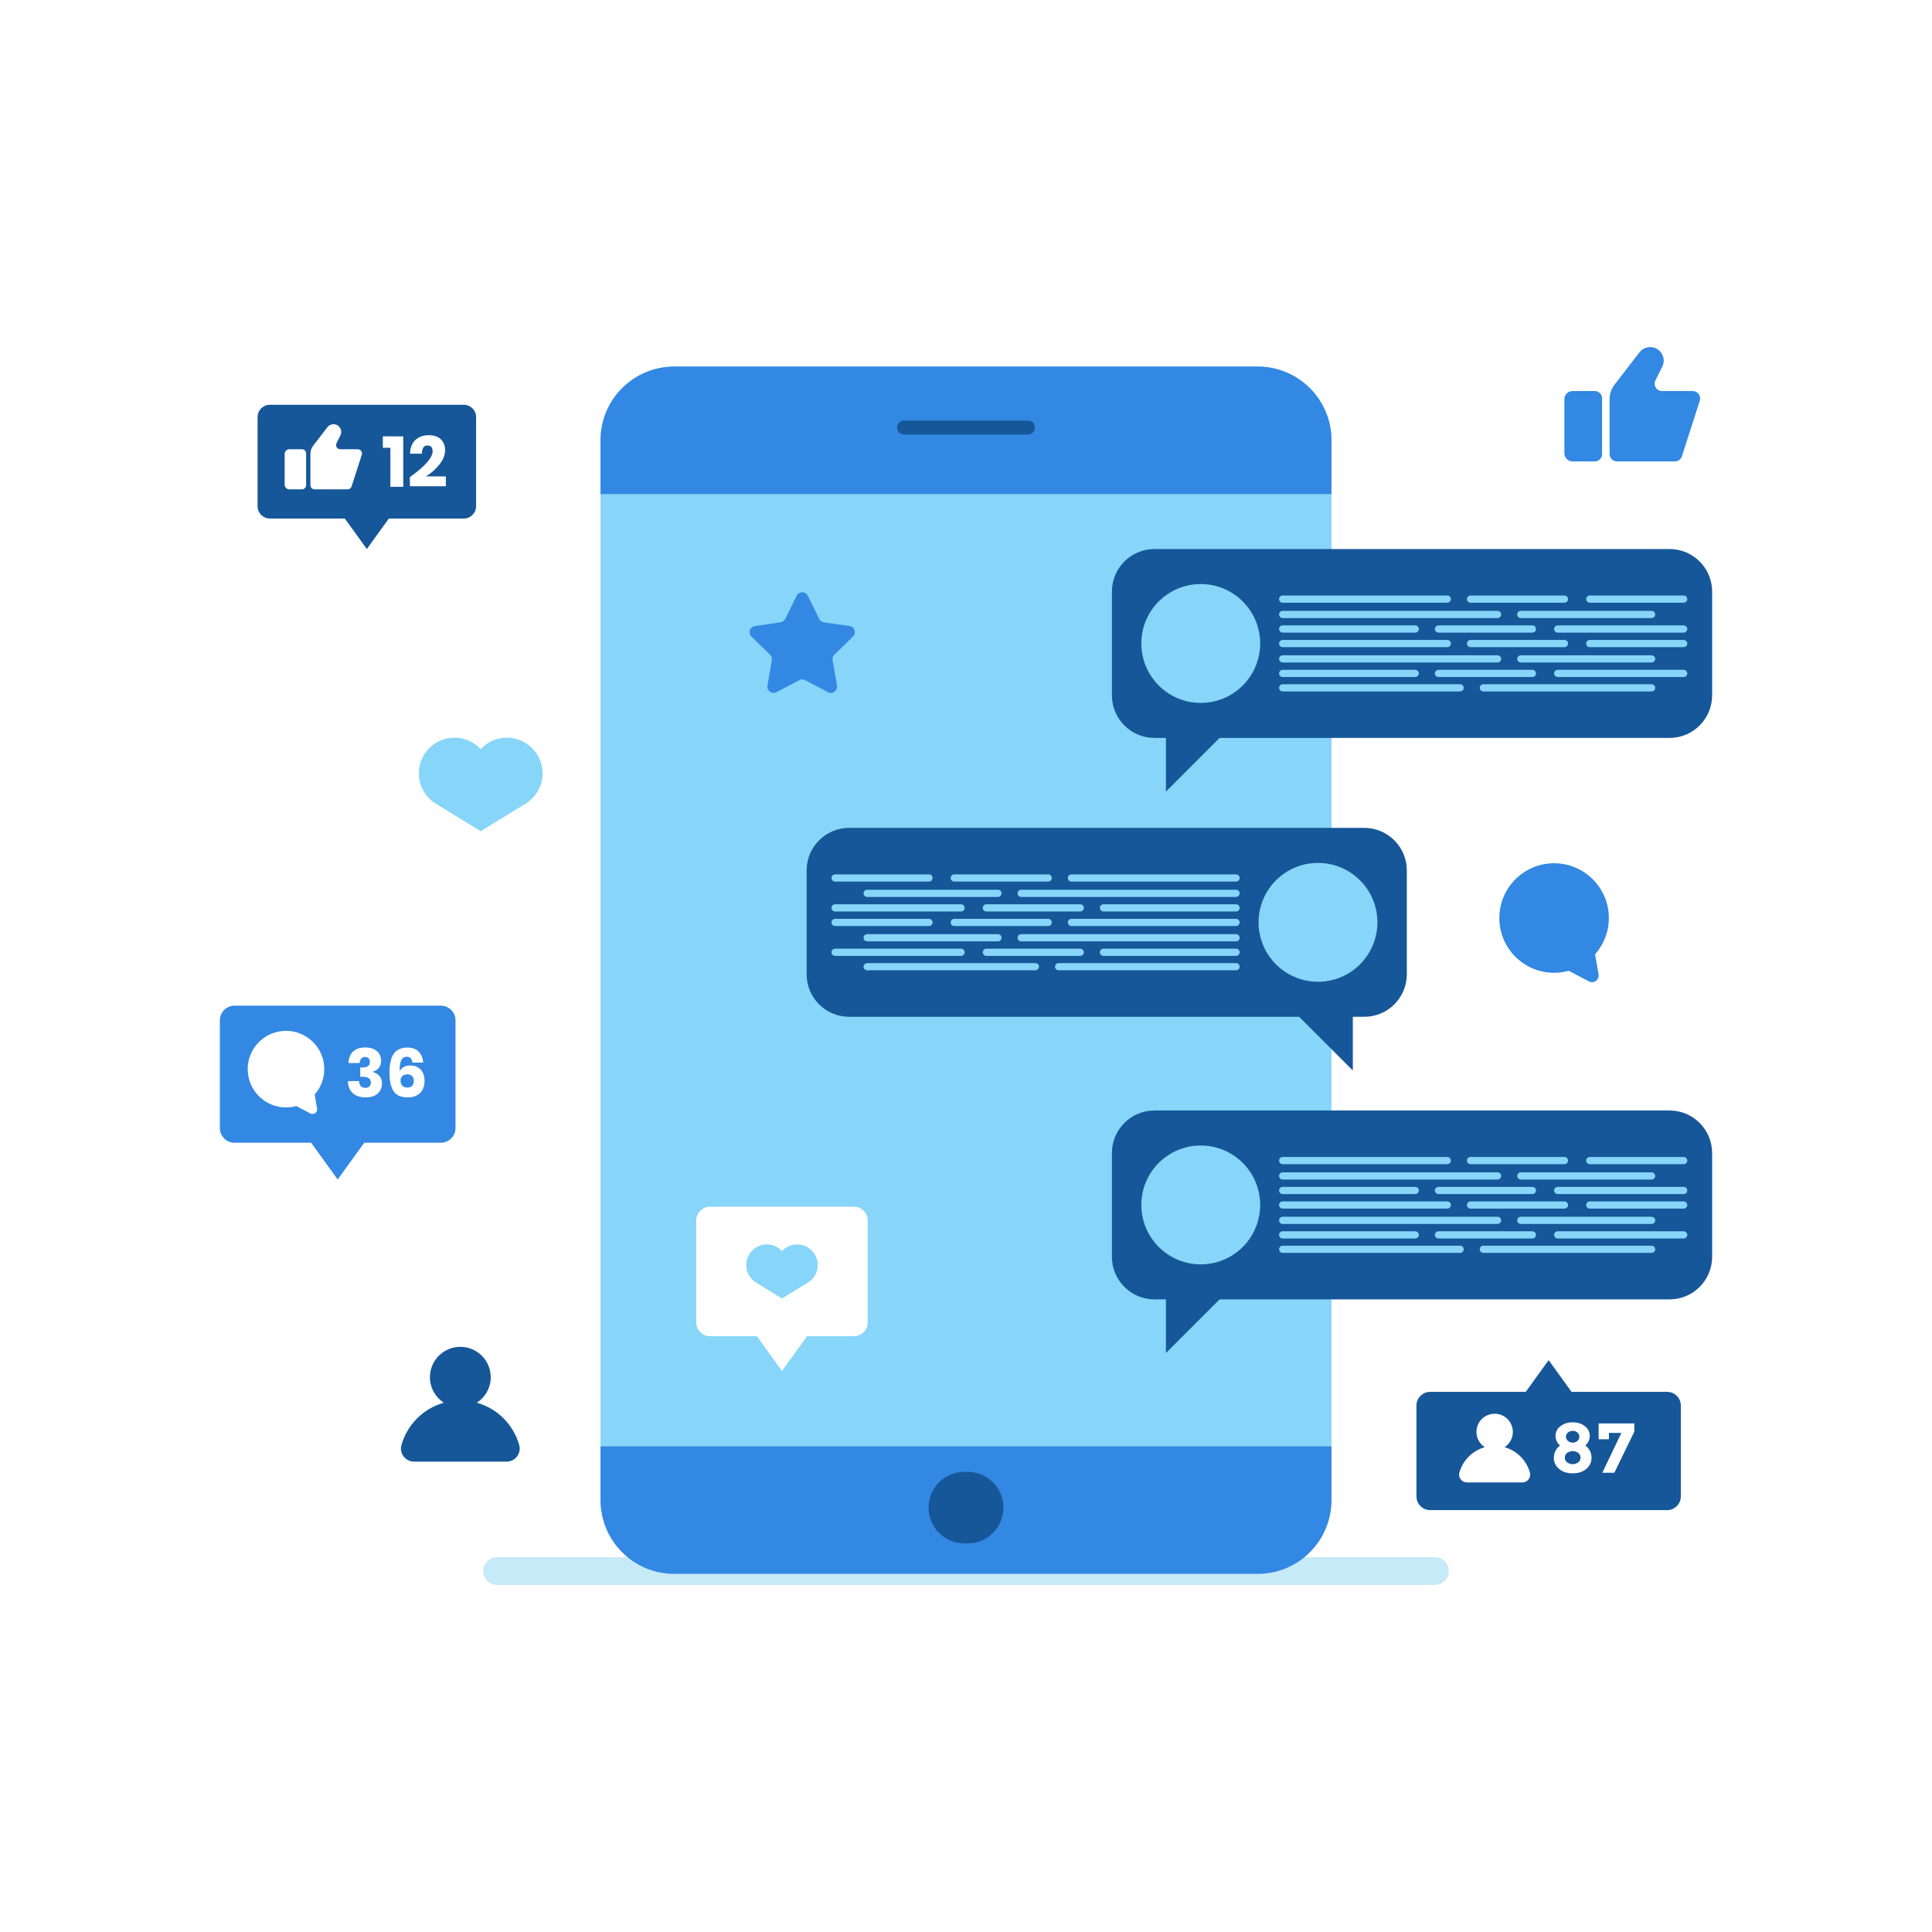 <?xml version="1.0" encoding="UTF-8"?> <svg xmlns="http://www.w3.org/2000/svg" xmlns:xlink="http://www.w3.org/1999/xlink" version="1.1" id="Layer_1" x="0px" y="0px" viewBox="0 0 850.394 850.39" style="enable-background:new 0 0 850.394 850.39;" xml:space="preserve"><rect x="0" y="0" width="850.394" height="850.39" fill="#333333" stroke="none"/> <rect x="-0.004" y="0.006" style="fill:#FFFFFF;" width="850.394" height="850.394"></rect> <g id="New_Symbol"> </g> <g> <path style="fill:#C6EAF7;" d="M631.606,697.615H218.788c-3.37,0-6.101-2.732-6.101-6.101c0-3.37,2.732-6.101,6.101-6.101h412.819 c3.37,0,6.101,2.732,6.101,6.101C637.708,694.884,634.976,697.615,631.606,697.615z"></path> <g> <path style="fill:#87D5F8;" d="M553.606,691.53H296.788c-17.929,0-32.463-14.534-32.463-32.463V193.81 c0-17.929,14.534-32.463,32.463-32.463h256.818c17.929,0,32.463,14.534,32.463,32.463v465.257 C586.069,676.996,571.535,691.53,553.606,691.53z"></path> <path style="fill:#3288E3;" d="M586.069,217.465H264.325V193.81c0-17.929,14.534-32.463,32.463-32.463h256.818 c17.929,0,32.463,14.534,32.463,32.463V217.465z"></path> <path style="fill:#3288E3;" d="M264.325,636.642h321.744v23.655c0,17.929-14.534,32.463-32.463,32.463H296.788 c-17.929,0-32.463-14.534-32.463-32.463V636.642z"></path> <path style="fill:#165799;" d="M452.454,191.276H397.94c-1.697,0-3.073-1.376-3.073-3.073c0-1.697,1.376-3.073,3.073-3.073h54.515 c1.697,0,3.073,1.376,3.073,3.073C455.527,189.9,454.152,191.276,452.454,191.276z"></path> <path style="fill:#165799;" d="M425.928,679.351h-1.462c-8.696,0-15.746-7.05-15.746-15.746c0-8.696,7.05-15.746,15.746-15.746 h1.462c8.696,0,15.746,7.05,15.746,15.746C441.674,672.302,434.624,679.351,425.928,679.351z"></path> </g> <g> <path style="fill:#165799;" d="M734.878,571.94H508.16c-10.348,0-18.736-8.389-18.736-18.737v-45.677 c0-10.348,8.389-18.736,18.736-18.736h226.718c10.348,0,18.737,8.389,18.737,18.736v45.677 C753.615,563.552,745.226,571.94,734.878,571.94z"></path> <polygon style="fill:#165799;" points="513.194,563.345 513.194,595.561 545.731,563.024 "></polygon> <path style="fill:#87D5F8;" d="M554.684,530.365c0,6.312-2.234,12.098-5.955,16.617c-4.797,5.827-12.067,9.542-20.204,9.542 c-8.14,0-15.409-3.715-20.204-9.545c-3.721-4.516-5.955-10.302-5.955-16.614c0-7.752,3.37-14.718,8.728-19.506 c0.986-0.883,2.037-1.69,3.148-2.41c1.214-0.798,2.497-1.493,3.843-2.075c0.191-0.085,0.382-0.166,0.579-0.244 c3.042-1.242,6.372-1.924,9.861-1.924c1.496,0,2.961,0.125,4.384,0.369c1.536,0.257,3.026,0.648,4.459,1.164 c2.006,0.72,3.896,1.677,5.639,2.838C550.046,513.266,554.684,521.274,554.684,530.365z"></path> <g> <g> <path style="fill:#87D5F8;" d="M637.055,531.979H564.59c-0.875,0-1.584-0.709-1.584-1.584c0-0.875,0.709-1.584,1.584-1.584 h72.465c0.875,0,1.584,0.709,1.584,1.584C638.639,531.27,637.93,531.979,637.055,531.979z"></path> <path style="fill:#87D5F8;" d="M688.611,531.979H647.28c-0.875,0-1.584-0.709-1.584-1.584c0-0.875,0.709-1.584,1.584-1.584 h41.331c0.875,0,1.584,0.709,1.584,1.584C690.195,531.27,689.485,531.979,688.611,531.979z"></path> <path style="fill:#87D5F8;" d="M741.085,531.979h-41.331c-0.875,0-1.584-0.709-1.584-1.584c0-0.875,0.709-1.584,1.584-1.584 h41.331c0.875,0,1.584,0.709,1.584,1.584C742.669,531.27,741.959,531.979,741.085,531.979z"></path> </g> <g> <path style="fill:#87D5F8;" d="M622.94,545.136h-58.35c-0.875,0-1.584-0.709-1.584-1.584c0-0.875,0.709-1.584,1.584-1.584h58.35 c0.875,0,1.584,0.709,1.584,1.584C624.524,544.427,623.815,545.136,622.94,545.136z"></path> <path style="fill:#87D5F8;" d="M674.496,545.136h-41.33c-0.875,0-1.584-0.709-1.584-1.584c0-0.875,0.709-1.584,1.584-1.584 h41.33c0.875,0,1.584,0.709,1.584,1.584C676.08,544.427,675.37,545.136,674.496,545.136z"></path> <path style="fill:#87D5F8;" d="M741.085,545.136h-55.445c-0.875,0-1.584-0.709-1.584-1.584c0-0.875,0.709-1.584,1.584-1.584 h55.445c0.875,0,1.584,0.709,1.584,1.584C742.669,544.427,741.959,545.136,741.085,545.136z"></path> </g> <g> <path style="fill:#87D5F8;" d="M659.171,538.738H564.59c-0.875,0-1.584-0.709-1.584-1.584c0-0.875,0.709-1.584,1.584-1.584 h94.581c0.875,0,1.584,0.709,1.584,1.584C660.755,538.029,660.046,538.738,659.171,538.738z"></path> <path style="fill:#87D5F8;" d="M726.97,538.738h-57.573c-0.875,0-1.584-0.709-1.584-1.584c0-0.875,0.709-1.584,1.584-1.584 h57.573c0.875,0,1.584,0.709,1.584,1.584C728.554,538.029,727.844,538.738,726.97,538.738z"></path> </g> <g> <path style="fill:#87D5F8;" d="M637.055,512.426H564.59c-0.875,0-1.584-0.709-1.584-1.584c0-0.875,0.709-1.584,1.584-1.584 h72.465c0.875,0,1.584,0.709,1.584,1.584C638.639,511.717,637.93,512.426,637.055,512.426z"></path> <path style="fill:#87D5F8;" d="M688.611,512.426H647.28c-0.875,0-1.584-0.709-1.584-1.584c0-0.875,0.709-1.584,1.584-1.584 h41.331c0.875,0,1.584,0.709,1.584,1.584C690.195,511.717,689.485,512.426,688.611,512.426z"></path> <path style="fill:#87D5F8;" d="M741.085,512.426h-41.331c-0.875,0-1.584-0.709-1.584-1.584c0-0.875,0.709-1.584,1.584-1.584 h41.331c0.875,0,1.584,0.709,1.584,1.584C742.669,511.717,741.959,512.426,741.085,512.426z"></path> </g> <g> <path style="fill:#87D5F8;" d="M622.94,525.583h-58.35c-0.875,0-1.584-0.709-1.584-1.584c0-0.875,0.709-1.584,1.584-1.584h58.35 c0.875,0,1.584,0.709,1.584,1.584C624.524,524.874,623.815,525.583,622.94,525.583z"></path> <path style="fill:#87D5F8;" d="M674.496,525.583h-41.33c-0.875,0-1.584-0.709-1.584-1.584c0-0.875,0.709-1.584,1.584-1.584 h41.33c0.875,0,1.584,0.709,1.584,1.584C676.08,524.874,675.37,525.583,674.496,525.583z"></path> <path style="fill:#87D5F8;" d="M741.085,525.583h-55.445c-0.875,0-1.584-0.709-1.584-1.584c0-0.875,0.709-1.584,1.584-1.584 h55.445c0.875,0,1.584,0.709,1.584,1.584C742.669,524.874,741.959,525.583,741.085,525.583z"></path> </g> <g> <path style="fill:#87D5F8;" d="M659.171,519.185H564.59c-0.875,0-1.584-0.709-1.584-1.584s0.709-1.584,1.584-1.584h94.581 c0.875,0,1.584,0.709,1.584,1.584S660.046,519.185,659.171,519.185z"></path> <path style="fill:#87D5F8;" d="M726.97,519.185h-57.573c-0.875,0-1.584-0.709-1.584-1.584s0.709-1.584,1.584-1.584h57.573 c0.875,0,1.584,0.709,1.584,1.584S727.844,519.185,726.97,519.185z"></path> </g> <g> <path style="fill:#87D5F8;" d="M642.69,551.472h-78.1c-0.875,0-1.584-0.709-1.584-1.584c0-0.875,0.709-1.584,1.584-1.584h78.1 c0.875,0,1.584,0.709,1.584,1.584C644.274,550.763,643.565,551.472,642.69,551.472z"></path> <path style="fill:#87D5F8;" d="M726.97,551.472h-74.054c-0.875,0-1.584-0.709-1.584-1.584c0-0.875,0.709-1.584,1.584-1.584 h74.054c0.875,0,1.584,0.709,1.584,1.584C728.554,550.763,727.844,551.472,726.97,551.472z"></path> </g> </g> </g> <g> <path style="fill:#165799;" d="M734.878,324.809H508.16c-10.348,0-18.736-8.389-18.736-18.737v-45.677 c0-10.348,8.389-18.736,18.736-18.736h226.718c10.348,0,18.737,8.389,18.737,18.736v45.677 C753.615,316.42,745.226,324.809,734.878,324.809z"></path> <polygon style="fill:#165799;" points="513.194,316.213 513.194,348.43 545.731,315.893 "></polygon> <path style="fill:#87D5F8;" d="M554.684,283.233c0,6.312-2.234,12.099-5.955,16.617c-4.797,5.827-12.067,9.542-20.204,9.542 c-8.14,0-15.409-3.715-20.204-9.545c-3.721-4.516-5.955-10.302-5.955-16.614c0-7.752,3.37-14.718,8.728-19.506 c0.986-0.883,2.037-1.69,3.148-2.41c1.214-0.798,2.497-1.493,3.843-2.075c0.191-0.085,0.382-0.166,0.579-0.244 c3.042-1.242,6.372-1.925,9.861-1.925c1.496,0,2.961,0.125,4.384,0.369c1.536,0.257,3.026,0.648,4.459,1.164 c2.006,0.72,3.896,1.677,5.639,2.838C550.046,266.134,554.684,274.142,554.684,283.233z"></path> <g> <g> <path style="fill:#87D5F8;" d="M637.055,284.848H564.59c-0.875,0-1.584-0.709-1.584-1.584c0-0.875,0.709-1.584,1.584-1.584 h72.465c0.875,0,1.584,0.709,1.584,1.584C638.639,284.138,637.93,284.848,637.055,284.848z"></path> <path style="fill:#87D5F8;" d="M688.611,284.848H647.28c-0.875,0-1.584-0.709-1.584-1.584c0-0.875,0.709-1.584,1.584-1.584 h41.331c0.875,0,1.584,0.709,1.584,1.584C690.195,284.138,689.485,284.848,688.611,284.848z"></path> <path style="fill:#87D5F8;" d="M741.085,284.848h-41.331c-0.875,0-1.584-0.709-1.584-1.584c0-0.875,0.709-1.584,1.584-1.584 h41.331c0.875,0,1.584,0.709,1.584,1.584C742.669,284.138,741.959,284.848,741.085,284.848z"></path> </g> <g> <path style="fill:#87D5F8;" d="M622.94,298.005h-58.35c-0.875,0-1.584-0.709-1.584-1.584c0-0.875,0.709-1.584,1.584-1.584h58.35 c0.875,0,1.584,0.709,1.584,1.584C624.524,297.296,623.815,298.005,622.94,298.005z"></path> <path style="fill:#87D5F8;" d="M674.496,298.005h-41.33c-0.875,0-1.584-0.709-1.584-1.584c0-0.875,0.709-1.584,1.584-1.584 h41.33c0.875,0,1.584,0.709,1.584,1.584C676.08,297.296,675.37,298.005,674.496,298.005z"></path> <path style="fill:#87D5F8;" d="M741.085,298.005h-55.445c-0.875,0-1.584-0.709-1.584-1.584c0-0.875,0.709-1.584,1.584-1.584 h55.445c0.875,0,1.584,0.709,1.584,1.584C742.669,297.296,741.959,298.005,741.085,298.005z"></path> </g> <g> <path style="fill:#87D5F8;" d="M659.171,291.607H564.59c-0.875,0-1.584-0.709-1.584-1.584c0-0.875,0.709-1.584,1.584-1.584 h94.581c0.875,0,1.584,0.709,1.584,1.584C660.755,290.898,660.046,291.607,659.171,291.607z"></path> <path style="fill:#87D5F8;" d="M726.97,291.607h-57.573c-0.875,0-1.584-0.709-1.584-1.584c0-0.875,0.709-1.584,1.584-1.584 h57.573c0.875,0,1.584,0.709,1.584,1.584C728.554,290.898,727.844,291.607,726.97,291.607z"></path> </g> <g> <path style="fill:#87D5F8;" d="M637.055,265.294H564.59c-0.875,0-1.584-0.709-1.584-1.584c0-0.875,0.709-1.584,1.584-1.584 h72.465c0.875,0,1.584,0.709,1.584,1.584C638.639,264.585,637.93,265.294,637.055,265.294z"></path> <path style="fill:#87D5F8;" d="M688.611,265.294H647.28c-0.875,0-1.584-0.709-1.584-1.584c0-0.875,0.709-1.584,1.584-1.584 h41.331c0.875,0,1.584,0.709,1.584,1.584C690.195,264.585,689.485,265.294,688.611,265.294z"></path> <path style="fill:#87D5F8;" d="M741.085,265.294h-41.331c-0.875,0-1.584-0.709-1.584-1.584c0-0.875,0.709-1.584,1.584-1.584 h41.331c0.875,0,1.584,0.709,1.584,1.584C742.669,264.585,741.959,265.294,741.085,265.294z"></path> </g> <g> <path style="fill:#87D5F8;" d="M622.94,278.452h-58.35c-0.875,0-1.584-0.709-1.584-1.584c0-0.875,0.709-1.584,1.584-1.584h58.35 c0.875,0,1.584,0.709,1.584,1.584C624.524,277.742,623.815,278.452,622.94,278.452z"></path> <path style="fill:#87D5F8;" d="M674.496,278.452h-41.33c-0.875,0-1.584-0.709-1.584-1.584c0-0.875,0.709-1.584,1.584-1.584 h41.33c0.875,0,1.584,0.709,1.584,1.584C676.08,277.742,675.37,278.452,674.496,278.452z"></path> <path style="fill:#87D5F8;" d="M741.085,278.452h-55.445c-0.875,0-1.584-0.709-1.584-1.584c0-0.875,0.709-1.584,1.584-1.584 h55.445c0.875,0,1.584,0.709,1.584,1.584C742.669,277.742,741.959,278.452,741.085,278.452z"></path> </g> <g> <path style="fill:#87D5F8;" d="M659.171,272.053H564.59c-0.875,0-1.584-0.709-1.584-1.584c0-0.875,0.709-1.584,1.584-1.584 h94.581c0.875,0,1.584,0.709,1.584,1.584C660.755,271.344,660.046,272.053,659.171,272.053z"></path> <path style="fill:#87D5F8;" d="M726.97,272.053h-57.573c-0.875,0-1.584-0.709-1.584-1.584c0-0.875,0.709-1.584,1.584-1.584 h57.573c0.875,0,1.584,0.709,1.584,1.584C728.554,271.344,727.844,272.053,726.97,272.053z"></path> </g> <g> <path style="fill:#87D5F8;" d="M642.69,304.341h-78.1c-0.875,0-1.584-0.709-1.584-1.584c0-0.875,0.709-1.584,1.584-1.584h78.1 c0.875,0,1.584,0.709,1.584,1.584C644.274,303.631,643.565,304.341,642.69,304.341z"></path> <path style="fill:#87D5F8;" d="M726.97,304.341h-74.054c-0.875,0-1.584-0.709-1.584-1.584c0-0.875,0.709-1.584,1.584-1.584 h74.054c0.875,0,1.584,0.709,1.584,1.584C728.554,303.631,727.844,304.341,726.97,304.341z"></path> </g> </g> </g> <g> <path style="fill:#165799;" d="M373.777,447.554h226.718c10.348,0,18.737-8.389,18.737-18.737v-45.677 c0-10.348-8.389-18.736-18.737-18.736H373.777c-10.348,0-18.737,8.389-18.737,18.736v45.677 C355.041,439.166,363.429,447.554,373.777,447.554z"></path> <polygon style="fill:#165799;" points="595.461,438.959 595.461,471.175 562.924,438.638 "></polygon> <path style="fill:#87D5F8;" d="M553.972,405.979c0,6.312,2.234,12.098,5.955,16.617c4.797,5.827,12.067,9.542,20.204,9.542 c8.14,0,15.409-3.715,20.204-9.545c3.721-4.516,5.955-10.302,5.955-16.614c0-7.752-3.37-14.718-8.728-19.506 c-0.986-0.883-2.037-1.69-3.148-2.41c-1.214-0.798-2.497-1.493-3.843-2.075c-0.191-0.084-0.382-0.166-0.579-0.244 c-3.042-1.242-6.372-1.925-9.861-1.925c-1.496,0-2.96,0.125-4.384,0.369c-1.537,0.257-3.026,0.648-4.46,1.164 c-2.006,0.72-3.896,1.677-5.639,2.839C558.61,388.88,553.972,396.888,553.972,405.979z"></path> <g> <g> <path style="fill:#87D5F8;" d="M471.601,407.593h72.465c0.875,0,1.584-0.709,1.584-1.584c0-0.875-0.709-1.584-1.584-1.584 h-72.465c-0.875,0-1.584,0.709-1.584,1.584C470.017,406.884,470.726,407.593,471.601,407.593z"></path> <path style="fill:#87D5F8;" d="M420.045,407.593h41.331c0.875,0,1.584-0.709,1.584-1.584c0-0.875-0.709-1.584-1.584-1.584 h-41.331c-0.875,0-1.584,0.709-1.584,1.584C418.461,406.884,419.17,407.593,420.045,407.593z"></path> <path style="fill:#87D5F8;" d="M367.571,407.593h41.331c0.875,0,1.584-0.709,1.584-1.584c0-0.875-0.709-1.584-1.584-1.584 h-41.331c-0.875,0-1.584,0.709-1.584,1.584C365.987,406.884,366.696,407.593,367.571,407.593z"></path> </g> <g> <path style="fill:#87D5F8;" d="M485.716,420.75h58.35c0.875,0,1.584-0.709,1.584-1.584c0-0.875-0.709-1.584-1.584-1.584h-58.35 c-0.875,0-1.584,0.709-1.584,1.584C484.132,420.041,484.841,420.75,485.716,420.75z"></path> <path style="fill:#87D5F8;" d="M434.16,420.75h41.33c0.875,0,1.584-0.709,1.584-1.584c0-0.875-0.709-1.584-1.584-1.584h-41.33 c-0.875,0-1.584,0.709-1.584,1.584C432.576,420.041,433.285,420.75,434.16,420.75z"></path> <path style="fill:#87D5F8;" d="M367.571,420.75h55.445c0.875,0,1.584-0.709,1.584-1.584c0-0.875-0.709-1.584-1.584-1.584 h-55.445c-0.875,0-1.584,0.709-1.584,1.584C365.987,420.041,366.696,420.75,367.571,420.75z"></path> </g> <g> <path style="fill:#87D5F8;" d="M449.484,414.352h94.581c0.875,0,1.584-0.709,1.584-1.584c0-0.875-0.709-1.584-1.584-1.584 h-94.581c-0.875,0-1.584,0.709-1.584,1.584C447.901,413.643,448.61,414.352,449.484,414.352z"></path> <path style="fill:#87D5F8;" d="M381.686,414.352h57.573c0.875,0,1.584-0.709,1.584-1.584c0-0.875-0.709-1.584-1.584-1.584 h-57.573c-0.875,0-1.584,0.709-1.584,1.584C380.102,413.643,380.811,414.352,381.686,414.352z"></path> </g> <g> <path style="fill:#87D5F8;" d="M471.601,388.04h72.465c0.875,0,1.584-0.709,1.584-1.584c0-0.875-0.709-1.584-1.584-1.584 h-72.465c-0.875,0-1.584,0.709-1.584,1.584C470.017,387.331,470.726,388.04,471.601,388.04z"></path> <path style="fill:#87D5F8;" d="M420.045,388.04h41.331c0.875,0,1.584-0.709,1.584-1.584c0-0.875-0.709-1.584-1.584-1.584 h-41.331c-0.875,0-1.584,0.709-1.584,1.584C418.461,387.331,419.17,388.04,420.045,388.04z"></path> <path style="fill:#87D5F8;" d="M367.571,388.04h41.331c0.875,0,1.584-0.709,1.584-1.584c0-0.875-0.709-1.584-1.584-1.584 h-41.331c-0.875,0-1.584,0.709-1.584,1.584C365.987,387.331,366.696,388.04,367.571,388.04z"></path> </g> <g> <path style="fill:#87D5F8;" d="M485.716,401.197h58.35c0.875,0,1.584-0.709,1.584-1.584c0-0.875-0.709-1.584-1.584-1.584h-58.35 c-0.875,0-1.584,0.709-1.584,1.584C484.132,400.488,484.841,401.197,485.716,401.197z"></path> <path style="fill:#87D5F8;" d="M434.16,401.197h41.33c0.875,0,1.584-0.709,1.584-1.584c0-0.875-0.709-1.584-1.584-1.584h-41.33 c-0.875,0-1.584,0.709-1.584,1.584C432.576,400.488,433.285,401.197,434.16,401.197z"></path> <path style="fill:#87D5F8;" d="M367.571,401.197h55.445c0.875,0,1.584-0.709,1.584-1.584c0-0.875-0.709-1.584-1.584-1.584 h-55.445c-0.875,0-1.584,0.709-1.584,1.584C365.987,400.488,366.696,401.197,367.571,401.197z"></path> </g> <g> <path style="fill:#87D5F8;" d="M449.484,394.799h94.581c0.875,0,1.584-0.709,1.584-1.584c0-0.875-0.709-1.584-1.584-1.584 h-94.581c-0.875,0-1.584,0.709-1.584,1.584C447.901,394.09,448.61,394.799,449.484,394.799z"></path> <path style="fill:#87D5F8;" d="M381.686,394.799h57.573c0.875,0,1.584-0.709,1.584-1.584c0-0.875-0.709-1.584-1.584-1.584 h-57.573c-0.875,0-1.584,0.709-1.584,1.584C380.102,394.09,380.811,394.799,381.686,394.799z"></path> </g> <g> <path style="fill:#87D5F8;" d="M465.966,427.086h78.1c0.875,0,1.584-0.709,1.584-1.584c0-0.875-0.709-1.584-1.584-1.584h-78.1 c-0.875,0-1.584,0.709-1.584,1.584C464.382,426.377,465.091,427.086,465.966,427.086z"></path> <path style="fill:#87D5F8;" d="M381.686,427.086h74.054c0.875,0,1.584-0.709,1.584-1.584c0-0.875-0.709-1.584-1.584-1.584 h-74.054c-0.875,0-1.584,0.709-1.584,1.584C380.102,426.377,380.811,427.086,381.686,427.086z"></path> </g> </g> </g> <g> <path style="fill:#165799;" d="M629.523,664.701h104.261c3.347,0,6.06-2.713,6.06-6.06V618.7c0-3.347-2.713-6.06-6.06-6.06 h-42.048l-10.083-13.956l-10.083,13.956h-42.048c-3.347,0-6.06,2.713-6.06,6.06v39.941 C623.463,661.988,626.176,664.701,629.523,664.701z"></path> <g> <path style="fill:#FFFFFF;" d="M686.847,627.76c1.439-1.139,3.234-1.708,5.388-1.708c2.153,0,3.944,0.57,5.373,1.708 c1.429,1.139,2.143,2.542,2.143,4.208c0,1.667-0.642,3.101-1.925,4.302c1.801,1.387,2.702,3.21,2.702,5.466 c0,1.905-0.767,3.509-2.299,4.814c-1.533,1.305-3.531,1.957-5.994,1.957c-2.464,0-4.462-0.652-5.994-1.957 c-1.533-1.305-2.298-2.908-2.298-4.814c0-2.257,0.9-4.079,2.702-5.466c-1.304-1.221-1.957-2.66-1.957-4.317 C684.688,630.296,685.407,628.898,686.847,627.76z M689.875,643.739c0.725,0.487,1.511,0.73,2.36,0.73 c0.848,0,1.635-0.243,2.36-0.73c0.725-0.486,1.087-1.196,1.087-2.127c0-0.932-0.352-1.646-1.056-2.143 c-0.705-0.497-1.502-0.745-2.392-0.745c-0.891,0-1.688,0.248-2.392,0.745c-0.704,0.497-1.055,1.212-1.055,2.143 C688.788,642.543,689.149,643.253,689.875,643.739z M690.169,634.25c0.59,0.497,1.278,0.745,2.066,0.745 c0.786,0,1.475-0.248,2.065-0.745c0.59-0.497,0.886-1.113,0.886-1.848c0-0.735-0.291-1.351-0.87-1.848 c-0.579-0.497-1.273-0.746-2.081-0.746c-0.808,0-1.501,0.248-2.081,0.746c-0.58,0.497-0.87,1.113-0.87,1.848 C689.285,633.138,689.579,633.754,690.169,634.25z"></path> <path style="fill:#FFFFFF;" d="M703.665,633.505v-6.957h15.684v3.665l-8.79,18.045h-5.279l8.385-17.548h-5.466v2.795H703.665z"></path> </g> <path style="fill:#FFFFFF;" d="M673.409,648.17c-1.509-5.404-5.765-9.658-11.167-11.17c2.201-1.427,3.657-3.903,3.657-6.721 c0-4.423-3.585-8.008-8.008-8.008c-4.423,0-8.008,3.585-8.008,8.008c0,2.818,1.457,5.294,3.657,6.722 c-5.402,1.512-9.659,5.767-11.167,11.17c-0.61,2.184,1.066,4.342,3.333,4.342h24.37 C672.343,652.512,674.018,650.354,673.409,648.17z"></path> </g> <g> <path style="fill:#3288E3;" d="M194.037,442.653h-90.795c-3.57,0-6.464,2.894-6.464,6.464v47.409c0,3.57,2.894,6.464,6.464,6.464 h33.712l11.685,16.174l11.685-16.174h33.712c3.57,0,6.464-2.894,6.464-6.464v-47.409 C200.501,445.547,197.607,442.653,194.037,442.653z"></path> <path style="fill:#FFFFFF;" d="M138.504,481.758c2.631-2.974,4.232-6.881,4.232-11.164c0-9.31-7.547-16.857-16.857-16.857 c-9.31,0-16.857,7.547-16.857,16.857c0,9.31,7.547,16.857,16.857,16.857c1.563,0,3.075-0.217,4.511-0.615l6.212,3.266 c1.499,0.788,3.25-0.485,2.964-2.154L138.504,481.758z"></path> <g> <path style="fill:#FFFFFF;" d="M164.558,461.798c1.043,0.502,1.834,1.191,2.376,2.066c0.541,0.876,0.812,1.865,0.812,2.966 c0,1.358-0.35,2.45-1.048,3.276c-0.699,0.826-1.569,1.348-2.612,1.564v0.147c2.695,0.866,4.043,2.548,4.043,5.047 c0,1.2-0.276,2.268-0.826,3.202c-0.551,0.935-1.353,1.663-2.406,2.184c-1.053,0.522-2.317,0.782-3.792,0.782 c-2.401,0-4.305-0.59-5.711-1.771c-1.407-1.18-2.169-2.981-2.287-5.401h4.929c0.039,0.925,0.295,1.653,0.767,2.184 c0.473,0.531,1.161,0.797,2.066,0.797c0.728,0,1.303-0.216,1.727-0.649c0.423-0.433,0.634-0.993,0.634-1.682 c0-1.712-1.239-2.567-3.719-2.567h-0.945v-4.103h0.915c2.223,0.04,3.335-0.757,3.335-2.391c0-0.708-0.192-1.254-0.576-1.638 c-0.384-0.384-0.9-0.576-1.549-0.576c-0.708,0-1.269,0.241-1.682,0.723c-0.413,0.482-0.649,1.126-0.708,1.933h-4.929 c0.098-2.204,0.787-3.896,2.066-5.076c1.279-1.181,3.07-1.771,5.372-1.771C162.266,461.046,163.515,461.296,164.558,461.798z"></path> <path style="fill:#FFFFFF;" d="M180.747,465.797c-0.403-0.433-0.979-0.649-1.727-0.649c-1.141,0-1.953,0.527-2.434,1.579 c-0.482,1.053-0.704,2.671-0.664,4.855c0.334-0.806,0.91-1.441,1.726-1.904c0.816-0.462,1.766-0.694,2.848-0.694 c1.967,0,3.522,0.595,4.663,1.786c1.141,1.191,1.712,2.897,1.712,5.121c0,1.398-0.286,2.637-0.856,3.719 c-0.571,1.082-1.412,1.924-2.523,2.524c-1.112,0.6-2.445,0.9-3.999,0.9c-3.05,0-5.155-0.944-6.316-2.833 c-1.161-1.889-1.741-4.505-1.741-7.851c0-3.856,0.619-6.695,1.859-8.515c1.24-1.819,3.256-2.73,6.05-2.73 c2.203,0,3.876,0.625,5.017,1.874c1.141,1.25,1.781,2.829,1.918,4.737h-4.722C181.42,466.87,181.15,466.23,180.747,465.797z M177.072,477.854c0.511,0.561,1.259,0.841,2.243,0.841c0.885,0,1.579-0.246,2.081-0.738c0.501-0.492,0.753-1.21,0.753-2.155 c0-0.945-0.256-1.668-0.767-2.169c-0.512-0.502-1.21-0.752-2.096-0.752c-0.846,0-1.555,0.241-2.125,0.723 c-0.571,0.482-0.856,1.166-0.856,2.051C176.305,476.56,176.56,477.293,177.072,477.854z"></path> </g> </g> <g> <path style="fill:#FFFFFF;" d="M375.845,531.142h-63.292c-3.373,0-6.107,2.734-6.107,6.107v44.795 c0,3.373,2.734,6.107,6.107,6.107h20.605l11.041,15.283l11.041-15.283h20.605c3.373,0,6.107-2.734,6.107-6.107v-44.795 C381.952,533.876,379.218,531.142,375.845,531.142z"></path> <path style="fill:#87D5F8;" d="M359.94,556.819c0-5.01-4.062-9.072-9.072-9.072c-2.637,0-5.012,1.125-6.669,2.922 c-1.658-1.797-4.032-2.922-6.669-2.922c-5.01,0-9.072,4.062-9.072,9.072c0,3.125,1.58,5.879,3.984,7.511l11.757,7.216 l11.757-7.216C358.36,562.698,359.94,559.944,359.94,556.819z"></path> </g> <g> <path style="fill:#165799;" d="M204.154,178.17h-85.375c-2.984,0-5.403,2.419-5.403,5.403v39.262c0,2.984,2.419,5.403,5.403,5.403 h32.991l9.697,13.422l9.696-13.422h32.991c2.984,0,5.403-2.419,5.403-5.403v-39.262 C209.557,180.589,207.138,178.17,204.154,178.17z"></path> <g> <path style="fill:#FFFFFF;" d="M132.931,197.749h-5.591c-1.131,0-2.047,0.917-2.047,2.047v13.544 c0,1.131,0.917,2.047,2.047,2.047h5.591c1,0,1.811-0.811,1.811-1.811V199.56C134.742,198.56,133.931,197.749,132.931,197.749z"></path> <path style="fill:#FFFFFF;" d="M157.48,197.749h-7.702c-1.374,0-2.269-1.445-1.657-2.675l1.716-3.449 c1.121-2.253-0.518-4.9-3.035-4.9c-1.051,0-2.042,0.487-2.684,1.319l-6.262,8.117c-0.794,1.029-1.224,2.292-1.224,3.592v13.783 c0,1.022,0.828,1.85,1.85,1.85H153c0.804,0,1.516-0.519,1.762-1.284l4.48-13.937C159.625,198.971,158.734,197.749,157.48,197.749 z"></path> </g> <g> <path style="fill:#FFFFFF;" d="M168.507,197.093v-5.027h8.987v22.215h-5.656v-17.188H168.507z"></path> <path style="fill:#FFFFFF;" d="M190.407,198.664c0-1.717-0.744-2.577-2.231-2.577c-0.838,0-1.451,0.294-1.838,0.88 c-0.388,0.587-0.603,1.498-0.644,2.734h-5.248c0.126-2.702,0.943-4.734,2.451-6.096c1.508-1.361,3.414-2.042,5.719-2.042 c2.409,0,4.226,0.608,5.452,1.822c1.226,1.215,1.838,2.797,1.838,4.745c0,2.158-0.828,4.268-2.482,6.331 c-1.655,2.064-3.635,3.808-5.939,5.232h8.767v4.336h-15.837v-4.022C187.077,205.252,190.407,201.471,190.407,198.664z"></path> </g> </g> <path style="fill:#87D5F8;" d="M238.811,340.388c0-8.667-7.026-15.692-15.692-15.692c-4.562,0-8.669,1.947-11.536,5.054 c-2.867-3.108-6.974-5.054-11.536-5.054c-8.667,0-15.692,7.026-15.692,15.692c0,5.405,2.733,10.17,6.892,12.992l20.337,12.481 l20.337-12.481C236.078,350.558,238.811,345.793,238.811,340.388z"></path> <path style="fill:#165799;" d="M228.55,636.094c-2.521-9.029-9.633-16.138-18.66-18.665c3.677-2.385,6.111-6.523,6.111-11.232 c0-7.39-5.991-13.381-13.381-13.381c-7.39,0-13.381,5.991-13.381,13.381c0,4.709,2.434,8.847,6.111,11.232 c-9.027,2.527-16.139,9.636-18.66,18.665c-1.019,3.649,1.781,7.255,5.569,7.255h40.721 C226.769,643.349,229.569,639.744,228.55,636.094z"></path> <path style="fill:#3288E3;" d="M355.543,262.206l5.05,10.232c0.396,0.801,1.16,1.357,2.044,1.485l11.292,1.641 c2.227,0.324,3.116,3.06,1.505,4.631l-8.171,7.965c-0.64,0.624-0.932,1.523-0.781,2.403l1.929,11.246 c0.38,2.218-1.948,3.91-3.94,2.862l-10.1-5.31c-0.791-0.416-1.736-0.416-2.527,0l-10.1,5.31c-1.992,1.047-4.32-0.644-3.94-2.862 l1.929-11.246c0.151-0.881-0.141-1.779-0.781-2.403l-8.171-7.965c-1.611-1.571-0.722-4.308,1.505-4.631l11.292-1.641 c0.884-0.129,1.649-0.684,2.044-1.485l5.05-10.232C351.669,260.187,354.547,260.187,355.543,262.206z"></path> <path style="fill:#3288E3;" d="M702.106,420.039c3.762-4.251,6.05-9.838,6.05-15.961c0-13.31-10.79-24.101-24.101-24.101 c-13.311,0-24.101,10.79-24.101,24.101s10.79,24.101,24.101,24.101c2.234,0,4.396-0.311,6.449-0.88l8.882,4.67 c2.143,1.126,4.647-0.693,4.238-3.079L702.106,420.039z"></path> <g> <path style="fill:#3288E3;" d="M701.989,172.129h-9.815c-1.985,0-3.594,1.609-3.594,3.594v23.778c0,1.985,1.609,3.594,3.594,3.594 h9.815c1.756,0,3.18-1.424,3.18-3.18v-24.607C705.169,173.552,703.745,172.129,701.989,172.129z"></path> <path style="fill:#3288E3;" d="M745.088,172.129h-13.523c-2.412,0-3.983-2.536-2.909-4.696l3.013-6.055 c1.969-3.956-0.909-8.603-5.328-8.603c-1.845,0-3.585,0.856-4.712,2.316l-10.994,14.251c-1.394,1.807-2.15,4.025-2.15,6.307 v24.198c0,1.794,1.454,3.249,3.249,3.249h25.488c1.411,0,2.661-0.911,3.093-2.255l7.865-24.469 C748.855,174.275,747.291,172.129,745.088,172.129z"></path> </g> </g> </svg> 